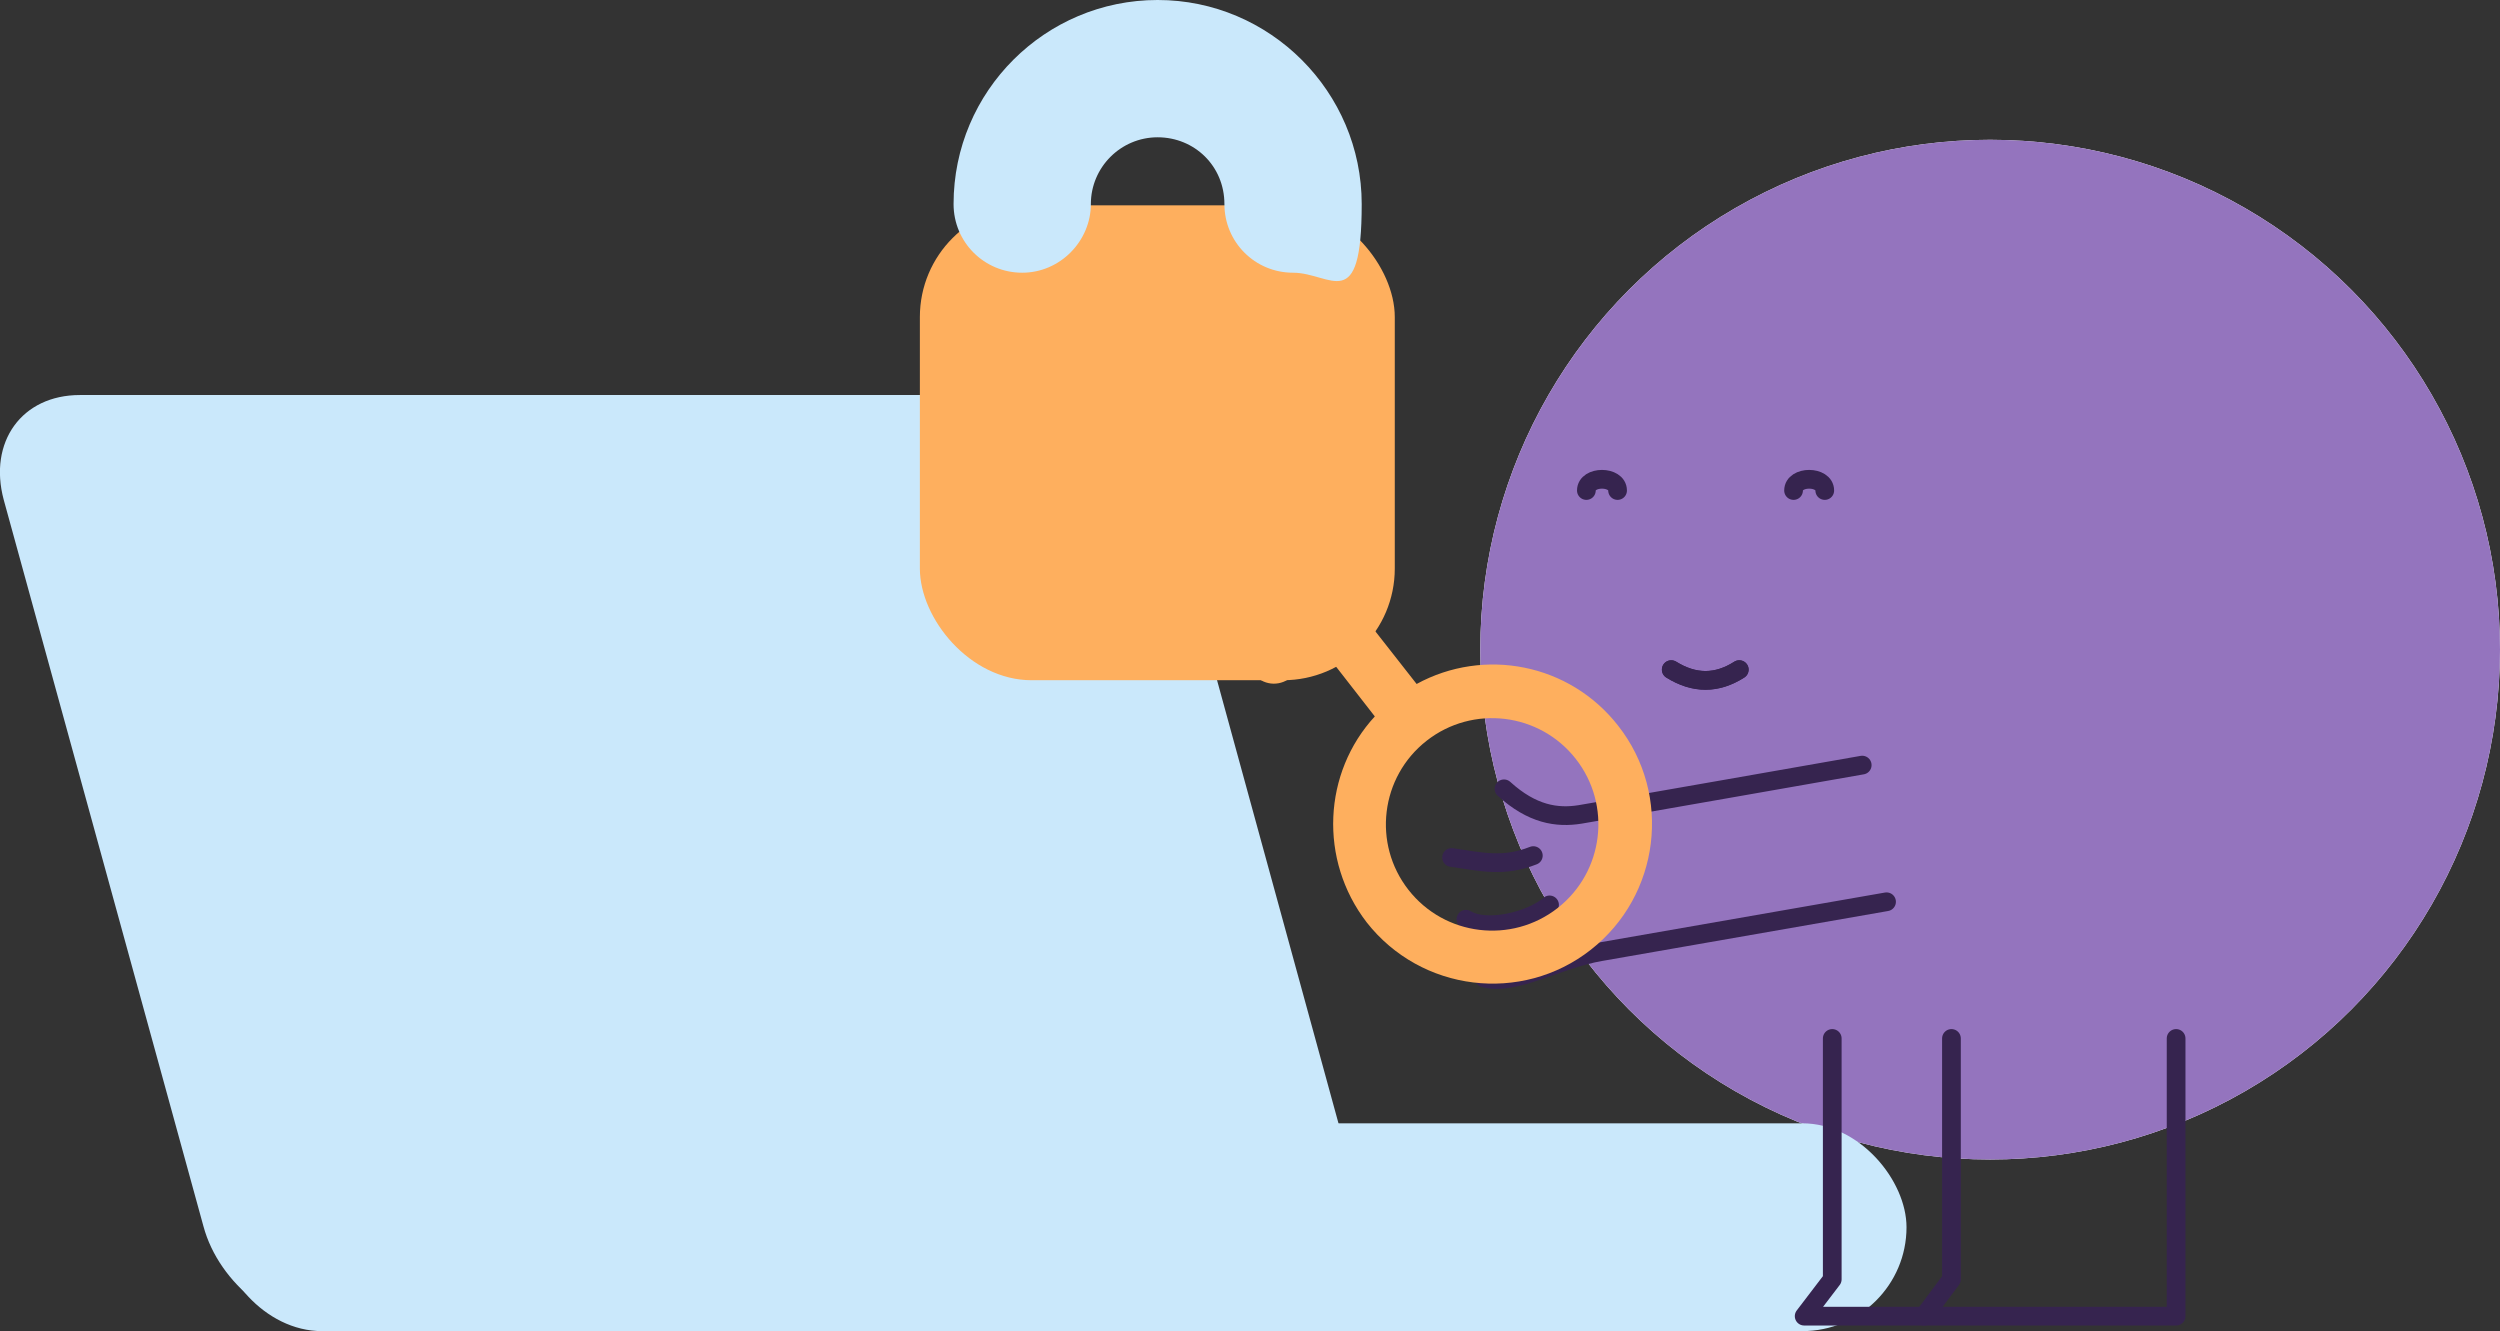 <?xml version="1.0" encoding="UTF-8"?>
<svg xmlns="http://www.w3.org/2000/svg" version="1.1" viewBox="0 0 400.6 213.3">
  <rect x="0" y="0" width="400.6" height="213.3" fill="#333333" stroke="none"/>
  <!-- Generator: Adobe Illustrator 29.4.0, SVG Export Plug-In . SVG Version: 2.1.0 Build 152)  -->
  <defs>
    <style>
      .st0, .st1 {
        fill: #cae8fb;
      }

      .st2 {
        fill: #9474be;
      }

      .st2, .st3, .st1, .st4 {
        mix-blend-mode: multiply;
      }

      .st5 {
        isolation: isolate;
      }

      .st6 {
        fill: #fff;
      }

      .st7 {
        fill: none;
        stroke: #36244f;
        stroke-linecap: round;
        stroke-linejoin: round;
        stroke-width: 3px;
      }

      .st4 {
        fill: #feaf5e;
      }
    </style>
  </defs>
  <g class="st5">
    <g id="Layer_1">
      <g>
        <circle class="st6" cx="318.9" cy="104.1" r="81.7"/>
        <circle class="st2" cx="318.9" cy="104.1" r="81.7"/>
        <g>
          <rect class="st1" x="34.9" y="180" width="270.6" height="33.3" rx="16.7" ry="16.7"/>
          <path class="st1" d="M12.8,63.3h152.9c9.3,0,18.9,7.5,21.4,16.8l31.9,116.4c2.5,9.3-2.9,16.8-12.2,16.8H54c-9.3,0-18.9-7.5-21.4-16.8L.6,80.1c-2.5-9.3,2.9-16.8,12.2-16.8Z"/>
        </g>
        <rect class="st4" x="147.4" y="32.9" width="76.1" height="76.1" rx="17.9" ry="17.9"/>
        <g class="st3">
          <path class="st0" d="M207.2,43.7c-6.1,0-11-4.9-11-11s-4.8-10.7-10.7-10.7-10.7,4.8-10.7,10.7-4.9,11-11,11-11-4.9-11-11c0-18.1,14.7-32.7,32.7-32.7s32.7,14.7,32.7,32.7-4.9,11-11,11Z"/>
        </g>
        <g>
          <path class="st7" d="M302.3,144.5l-45.8,8c-7,1.2-14,5.6-18.7,4.2"/>
          <path class="st7" d="M298.4,122.6s-41.5,7.3-45.2,7.9c-3.7.6-7.7,0-12.2-4.1"/>
          <path class="st7" d="M245.7,137.1c-4.8,1.9-8.3,1-13.1.3"/>
          <path class="st7" d="M248.3,145c-3,2.6-10.1,4.3-13.4,2.3"/>
        </g>
        <g>
          <polyline class="st7" points="348.7 166.4 348.7 210.9 308.3 210.9 312.7 205 312.7 166.4"/>
          <polyline class="st7" points="308.3 210.9 289.1 210.9 293.6 205 293.6 166.4"/>
        </g>
        <path class="st4" d="M198.5,80.1c-1.9,1.5-2.2,4.1-.7,6l1.9,2.5-5.4,4.2c-1.9,1.5-2.2,4.1-.7,6s4.1,2.2,6,.7l5.4-4.2,1.9,2.4-5.4,4.2c-1.9,1.5-2.2,4.1-.7,6,1.5,1.9,4.1,2.2,6,.7l5.4-4.2,8.1,10.4c-8.3,9-9,23-1.3,33,8.7,11.1,24.8,13.1,35.9,4.4,11.1-8.7,13.1-24.8,4.4-35.9-7.8-10-21.5-12.6-32.3-6.7l-22.5-28.7c-1.5-1.9-4.1-2.2-6-.7ZM228.6,118.7c7.4-5.8,18.1-4.5,23.9,2.9,5.8,7.4,4.5,18.1-2.9,23.9-7.4,5.8-18.1,4.5-23.9-2.9-5.8-7.4-4.5-18.1,2.9-23.9Z"/>
        <g>
          <g>
            <path class="st7" d="M278.7,107.3c-3.6,2.3-7.2,2.3-10.9,0"/>
            <path class="st7" d="M278.7,107.3c-3.6,2.3-7.2,2.3-10.9,0"/>
          </g>
          <g>
            <path class="st7" d="M287.4,78.6c0-2.4,5-2.4,5,0"/>
            <path class="st7" d="M254.2,78.6c0-2.4,5-2.4,5,0"/>
          </g>
        </g>
      </g>
    </g>
  </g>
</svg>